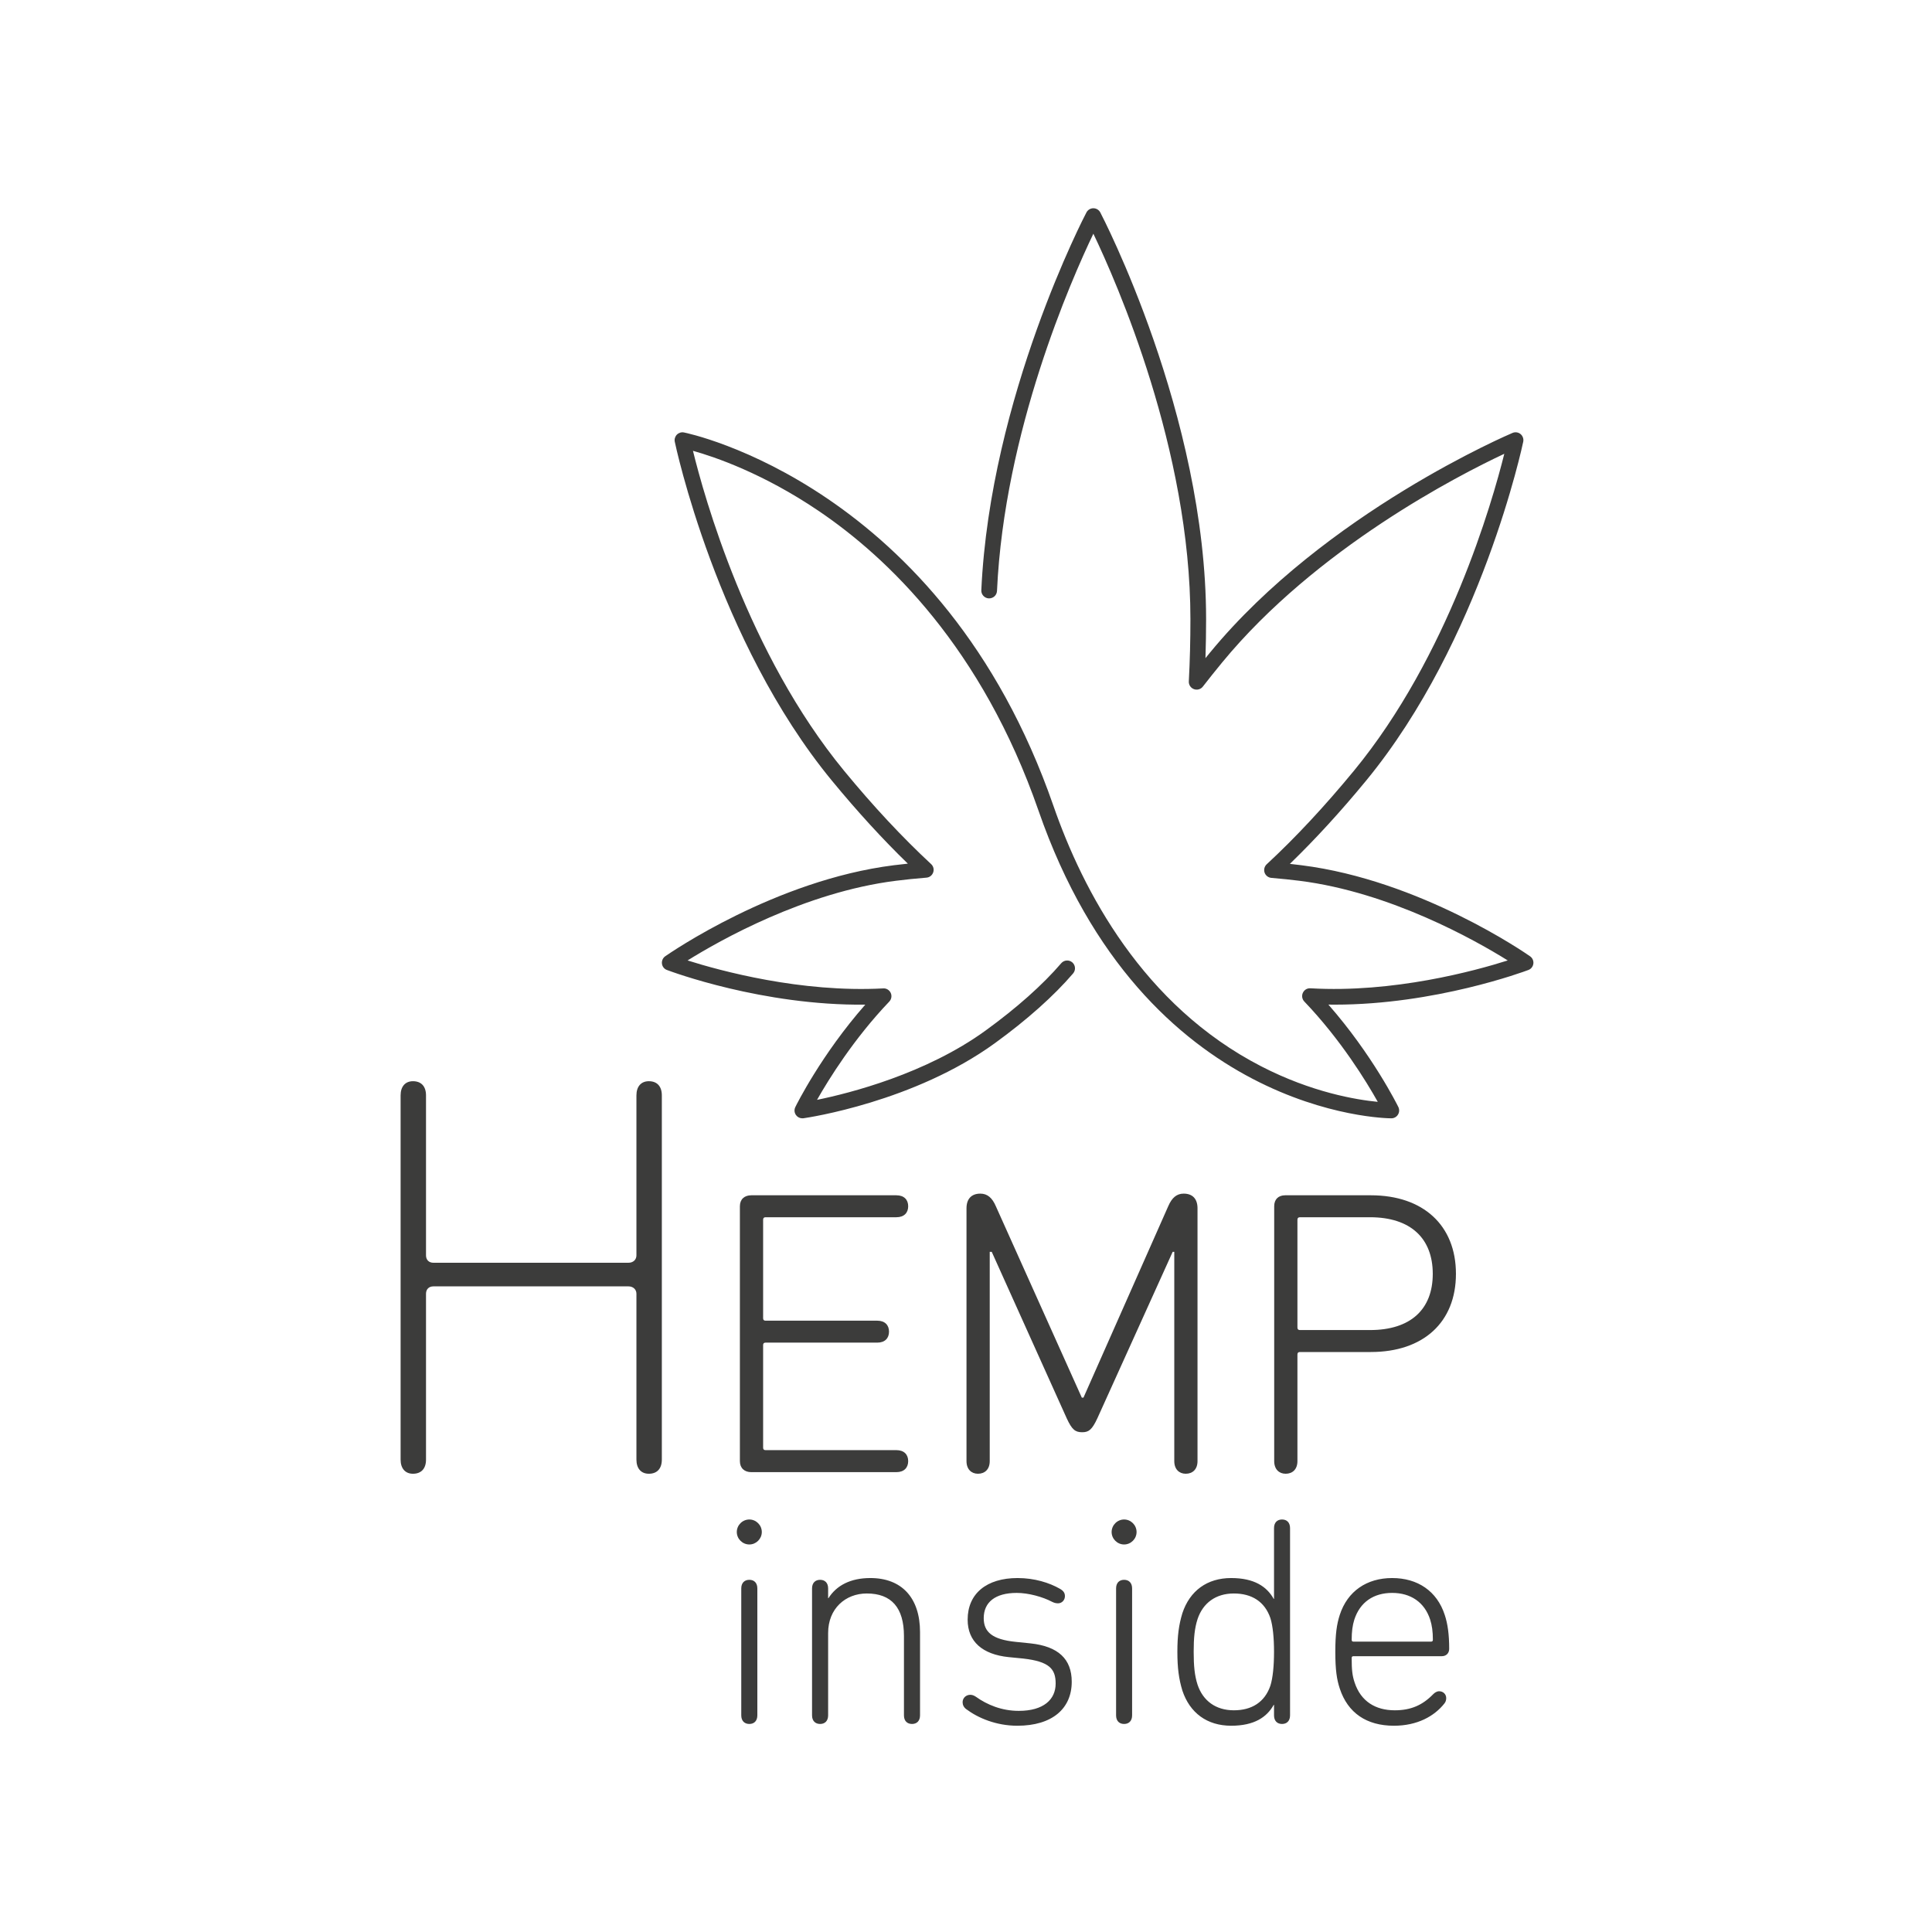 <?xml version="1.0" encoding="UTF-8" standalone="no"?>
<!DOCTYPE svg PUBLIC "-//W3C//DTD SVG 1.1//EN" "http://www.w3.org/Graphics/SVG/1.1/DTD/svg11.dtd">
<svg width="100%" height="100%" viewBox="0 0 200 200" version="1.1" xmlns="http://www.w3.org/2000/svg" xmlns:xlink="http://www.w3.org/1999/xlink" xml:space="preserve" xmlns:serif="http://www.serif.com/" style="fill-rule:evenodd;clip-rule:evenodd;stroke-linejoin:round;stroke-miterlimit:2;">
    <g transform="matrix(1,0,0,1,-3290.5,-486.586)">
        <g transform="matrix(0.487,0,0,0.855,3287.97,104.983)">
            <rect id="ORTO_HEMP" x="5.2" y="446.415" width="411.096" height="233.969" style="fill:none;"/>
            <g id="ORTO_HEMP1" serif:id="ORTO_HEMP">
                <g transform="matrix(12.164,0,0,6.923,292.893,481.718)">
                    <path d="M0,23.597C-0.021,23.597 -0.031,23.587 -0.031,23.566C-0.031,23.42 -0.016,23.311 0.015,23.213C0.114,22.906 0.353,22.745 0.676,22.745C0.998,22.745 1.242,22.906 1.341,23.213C1.372,23.311 1.388,23.42 1.388,23.566C1.388,23.587 1.377,23.597 1.356,23.597L0,23.597ZM0.707,25.068C1.117,25.068 1.414,24.901 1.59,24.678C1.611,24.652 1.621,24.621 1.621,24.585C1.621,24.517 1.569,24.465 1.497,24.465C1.455,24.465 1.419,24.491 1.393,24.517C1.206,24.709 1.003,24.798 0.722,24.798C0.385,24.798 0.13,24.642 0.021,24.314C-0.021,24.19 -0.031,24.086 -0.031,23.883C-0.031,23.862 -0.021,23.852 0,23.852L1.543,23.852C1.621,23.852 1.673,23.8 1.673,23.722C1.673,23.472 1.647,23.285 1.595,23.129C1.46,22.714 1.123,22.485 0.676,22.485C0.234,22.485 -0.104,22.714 -0.239,23.129C-0.291,23.29 -0.317,23.462 -0.317,23.774C-0.317,24.091 -0.291,24.262 -0.239,24.418C-0.099,24.844 0.229,25.068 0.707,25.068M-2.09,24.798C-2.407,24.798 -2.63,24.631 -2.724,24.351C-2.776,24.19 -2.792,24.023 -2.792,23.774C-2.792,23.53 -2.776,23.363 -2.724,23.202C-2.63,22.922 -2.407,22.755 -2.09,22.755C-1.778,22.755 -1.55,22.896 -1.451,23.187C-1.409,23.322 -1.388,23.53 -1.388,23.774C-1.388,24.023 -1.409,24.231 -1.451,24.366C-1.55,24.657 -1.778,24.798 -2.09,24.798M-1.248,25.037C-1.165,25.037 -1.108,24.985 -1.108,24.886L-1.108,21.612C-1.108,21.513 -1.165,21.461 -1.248,21.461C-1.331,21.461 -1.388,21.513 -1.388,21.612L-1.388,22.849L-1.394,22.849C-1.513,22.636 -1.732,22.485 -2.137,22.485C-2.558,22.485 -2.859,22.708 -2.989,23.098C-3.051,23.301 -3.077,23.493 -3.077,23.774C-3.077,24.06 -3.051,24.252 -2.989,24.455C-2.859,24.844 -2.558,25.068 -2.137,25.068C-1.732,25.068 -1.513,24.917 -1.394,24.704L-1.388,24.704L-1.388,24.886C-1.388,24.985 -1.331,25.037 -1.248,25.037M-4.008,25.037C-3.925,25.037 -3.868,24.985 -3.868,24.886L-3.868,22.667C-3.868,22.568 -3.925,22.516 -4.008,22.516C-4.091,22.516 -4.148,22.568 -4.148,22.667L-4.148,24.886C-4.148,24.985 -4.091,25.037 -4.008,25.037M-4.008,21.898C-3.888,21.898 -3.79,21.799 -3.79,21.68C-3.79,21.56 -3.888,21.461 -4.008,21.461C-4.127,21.461 -4.226,21.56 -4.226,21.68C-4.226,21.799 -4.127,21.898 -4.008,21.898M-5.874,25.068C-5.261,25.068 -4.923,24.766 -4.923,24.299C-4.923,23.899 -5.162,23.68 -5.64,23.628L-5.895,23.602C-6.315,23.561 -6.461,23.426 -6.461,23.187C-6.461,22.911 -6.264,22.745 -5.884,22.745C-5.681,22.745 -5.432,22.813 -5.266,22.901C-5.224,22.922 -5.193,22.927 -5.162,22.927C-5.094,22.927 -5.042,22.87 -5.042,22.802C-5.042,22.745 -5.068,22.708 -5.131,22.672C-5.313,22.568 -5.572,22.485 -5.869,22.485C-6.409,22.485 -6.742,22.755 -6.742,23.213C-6.742,23.597 -6.482,23.821 -6.025,23.868L-5.77,23.893C-5.313,23.945 -5.204,24.075 -5.204,24.33C-5.204,24.61 -5.416,24.808 -5.848,24.808C-6.144,24.808 -6.399,24.704 -6.601,24.559C-6.633,24.538 -6.664,24.527 -6.695,24.527C-6.773,24.527 -6.83,24.585 -6.83,24.657C-6.83,24.704 -6.809,24.746 -6.768,24.777C-6.56,24.933 -6.243,25.068 -5.874,25.068M-7.714,25.037C-7.631,25.037 -7.574,24.985 -7.574,24.886L-7.574,23.431C-7.574,22.828 -7.896,22.485 -8.442,22.485C-8.79,22.485 -9.034,22.615 -9.175,22.838L-9.18,22.838L-9.18,22.667C-9.18,22.568 -9.237,22.516 -9.32,22.516C-9.403,22.516 -9.461,22.568 -9.461,22.667L-9.461,24.886C-9.461,24.985 -9.403,25.037 -9.32,25.037C-9.237,25.037 -9.18,24.985 -9.18,24.886L-9.18,23.446C-9.18,23.02 -8.878,22.755 -8.504,22.755C-8.073,22.755 -7.855,23.005 -7.855,23.499L-7.855,24.886C-7.855,24.985 -7.798,25.037 -7.714,25.037M-10.557,25.037C-10.474,25.037 -10.417,24.985 -10.417,24.886L-10.417,22.667C-10.417,22.568 -10.474,22.516 -10.557,22.516C-10.64,22.516 -10.698,22.568 -10.698,22.667L-10.698,24.886C-10.698,24.985 -10.64,25.037 -10.557,25.037M-10.557,21.898C-10.438,21.898 -10.339,21.799 -10.339,21.68C-10.339,21.56 -10.438,21.461 -10.557,21.461C-10.677,21.461 -10.776,21.56 -10.776,21.68C-10.776,21.799 -10.677,21.898 -10.557,21.898M0.289,18.148L-0.936,18.148C-0.964,18.148 -0.979,18.133 -0.979,18.105L-0.979,16.218C-0.979,16.19 -0.964,16.175 -0.936,16.175L0.289,16.175C1.001,16.175 1.386,16.546 1.386,17.165C1.386,17.784 1.001,18.148 0.289,18.148M-1.185,20.661C-1.064,20.661 -0.979,20.583 -0.979,20.44L-0.979,18.575C-0.979,18.546 -0.964,18.532 -0.936,18.532L0.303,18.532C1.221,18.532 1.791,18.012 1.791,17.165C1.791,16.318 1.221,15.791 0.303,15.791L-1.192,15.791C-1.313,15.791 -1.385,15.862 -1.385,15.983L-1.385,20.44C-1.385,20.583 -1.299,20.661 -1.185,20.661M-6.762,20.44C-6.762,20.583 -6.676,20.661 -6.562,20.661C-6.441,20.661 -6.356,20.583 -6.356,20.44L-6.356,16.78L-6.321,16.78L-5.01,19.693C-4.918,19.892 -4.861,19.935 -4.74,19.935C-4.626,19.935 -4.569,19.892 -4.476,19.693L-3.159,16.78L-3.131,16.78L-3.131,20.44C-3.131,20.583 -3.045,20.661 -2.931,20.661C-2.81,20.661 -2.725,20.583 -2.725,20.44L-2.725,16.019C-2.725,15.855 -2.81,15.762 -2.967,15.762C-3.088,15.762 -3.173,15.833 -3.237,15.983L-4.718,19.33L-4.747,19.33L-6.249,15.983C-6.313,15.833 -6.399,15.762 -6.52,15.762C-6.676,15.762 -6.762,15.855 -6.762,16.019L-6.762,20.44ZM-10.722,20.44C-10.722,20.561 -10.644,20.633 -10.523,20.633L-7.988,20.633C-7.852,20.633 -7.781,20.554 -7.781,20.44C-7.781,20.326 -7.852,20.248 -7.988,20.248L-10.274,20.248C-10.302,20.248 -10.316,20.234 -10.316,20.205L-10.316,18.411C-10.316,18.382 -10.302,18.368 -10.274,18.368L-8.322,18.368C-8.187,18.368 -8.116,18.29 -8.116,18.176C-8.116,18.062 -8.187,17.984 -8.322,17.984L-10.274,17.984C-10.302,17.984 -10.316,17.97 -10.316,17.941L-10.316,16.218C-10.316,16.19 -10.302,16.175 -10.274,16.175L-7.988,16.175C-7.852,16.175 -7.781,16.097 -7.781,15.983C-7.781,15.869 -7.852,15.791 -7.988,15.791L-10.523,15.791C-10.644,15.791 -10.722,15.862 -10.722,15.983L-10.722,20.44ZM-12.086,20.414L-12.086,14.044C-12.086,13.886 -12.169,13.796 -12.313,13.796C-12.449,13.796 -12.53,13.889 -12.53,14.044L-12.53,16.842C-12.53,16.918 -12.587,16.971 -12.669,16.971L-16.078,16.971C-16.157,16.971 -16.207,16.92 -16.207,16.842L-16.207,14.044C-16.207,13.886 -16.29,13.796 -16.435,13.796C-16.57,13.796 -16.651,13.889 -16.651,14.044L-16.651,20.414C-16.651,20.568 -16.57,20.661 -16.435,20.661C-16.29,20.661 -16.207,20.571 -16.207,20.414L-16.207,17.513C-16.207,17.435 -16.157,17.384 -16.078,17.384L-12.669,17.384C-12.587,17.384 -12.53,17.438 -12.53,17.513L-12.53,20.414C-12.53,20.568 -12.449,20.661 -12.313,20.661C-12.169,20.661 -12.086,20.571 -12.086,20.414M-9.631,14.445C-9.674,14.445 -9.715,14.425 -9.741,14.389C-9.771,14.348 -9.776,14.294 -9.753,14.248C-9.734,14.208 -9.3,13.333 -8.531,12.457C-10.323,12.477 -11.925,11.878 -11.996,11.851C-12.044,11.834 -12.078,11.791 -12.084,11.74C-12.09,11.69 -12.068,11.64 -12.027,11.611C-11.949,11.557 -10.107,10.28 -8.033,10.019C-7.953,10.009 -7.871,10 -7.787,9.991C-8.227,9.564 -8.672,9.077 -9.113,8.541C-11.13,6.088 -11.853,2.646 -11.86,2.612C-11.869,2.567 -11.855,2.521 -11.823,2.488C-11.791,2.456 -11.745,2.441 -11.7,2.45C-11.655,2.458 -7.19,3.365 -5.244,8.977C-4.727,10.469 -3.677,12.471 -1.613,13.535C-0.728,13.992 0.051,14.121 0.425,14.157C0.228,13.805 -0.219,13.072 -0.859,12.402C-0.897,12.362 -0.908,12.301 -0.884,12.25C-0.86,12.199 -0.81,12.167 -0.751,12.171C0.7,12.255 2.123,11.866 2.696,11.684C2.137,11.335 0.647,10.491 -0.942,10.291C-1.092,10.272 -1.249,10.256 -1.435,10.24C-1.489,10.235 -1.535,10.199 -1.553,10.148C-1.57,10.096 -1.556,10.04 -1.517,10.003C-1.013,9.536 -0.501,8.986 0.008,8.367C1.658,6.36 2.425,3.671 2.636,2.823C1.846,3.194 -0.645,4.467 -2.295,6.473C-2.412,6.615 -2.524,6.756 -2.632,6.895C-2.668,6.942 -2.732,6.96 -2.788,6.939C-2.844,6.918 -2.88,6.864 -2.877,6.804C-2.858,6.445 -2.849,6.079 -2.849,5.715C-2.849,2.75 -4.139,-0.177 -4.545,-1.026C-4.929,-0.224 -6.102,2.432 -6.229,5.221C-6.233,5.297 -6.294,5.354 -6.373,5.352C-6.448,5.348 -6.507,5.284 -6.503,5.209C-6.348,1.822 -4.683,-1.367 -4.666,-1.398C-4.642,-1.443 -4.596,-1.471 -4.545,-1.471C-4.494,-1.471 -4.448,-1.443 -4.424,-1.398C-4.406,-1.363 -2.575,2.143 -2.575,5.715C-2.575,5.942 -2.579,6.17 -2.586,6.397C-2.56,6.364 -2.533,6.332 -2.506,6.299C-0.489,3.846 2.747,2.472 2.78,2.458C2.827,2.438 2.881,2.446 2.92,2.478C2.959,2.511 2.977,2.562 2.967,2.612C2.96,2.646 2.237,6.088 0.22,8.541C-0.223,9.08 -0.67,9.568 -1.111,9.995C-1.041,10.003 -0.974,10.011 -0.908,10.019C1.167,10.28 3.009,11.557 3.086,11.611C3.128,11.64 3.15,11.69 3.144,11.74C3.137,11.791 3.104,11.834 3.056,11.851C2.986,11.878 1.428,12.457 -0.327,12.457C-0.364,12.457 -0.401,12.457 -0.438,12.456C0.331,13.333 0.765,14.208 0.785,14.248C0.805,14.29 0.803,14.34 0.778,14.38C0.754,14.42 0.71,14.445 0.663,14.445L0.662,14.445C0.566,14.445 -3.655,14.394 -5.503,9.066C-6.492,6.215 -8.137,4.641 -9.343,3.824C-10.313,3.166 -11.163,2.877 -11.542,2.771C-11.351,3.554 -10.587,6.317 -8.901,8.367C-8.394,8.984 -7.882,9.533 -7.38,9.999C-7.34,10.036 -7.326,10.093 -7.344,10.144C-7.362,10.196 -7.408,10.232 -7.462,10.236C-7.662,10.252 -7.832,10.27 -7.999,10.291C-9.587,10.491 -11.077,11.335 -11.636,11.684C-11.067,11.864 -9.658,12.25 -8.218,12.173C-8.163,12.168 -8.11,12.201 -8.086,12.252C-8.063,12.303 -8.073,12.363 -8.112,12.404C-8.73,13.052 -9.168,13.759 -9.374,14.122C-8.806,14.006 -7.471,13.668 -6.426,12.908C-5.885,12.515 -5.429,12.109 -5.107,11.733C-5.058,11.675 -4.971,11.669 -4.914,11.717C-4.856,11.767 -4.85,11.853 -4.899,11.911C-5.234,12.303 -5.707,12.725 -6.265,13.13C-7.679,14.158 -9.533,14.433 -9.611,14.444C-9.618,14.445 -9.624,14.445 -9.631,14.445" style="fill:rgb(60,60,59);fill-rule:nonzero;"/>
                </g>
            </g>
        </g>
    </g>
</svg>

